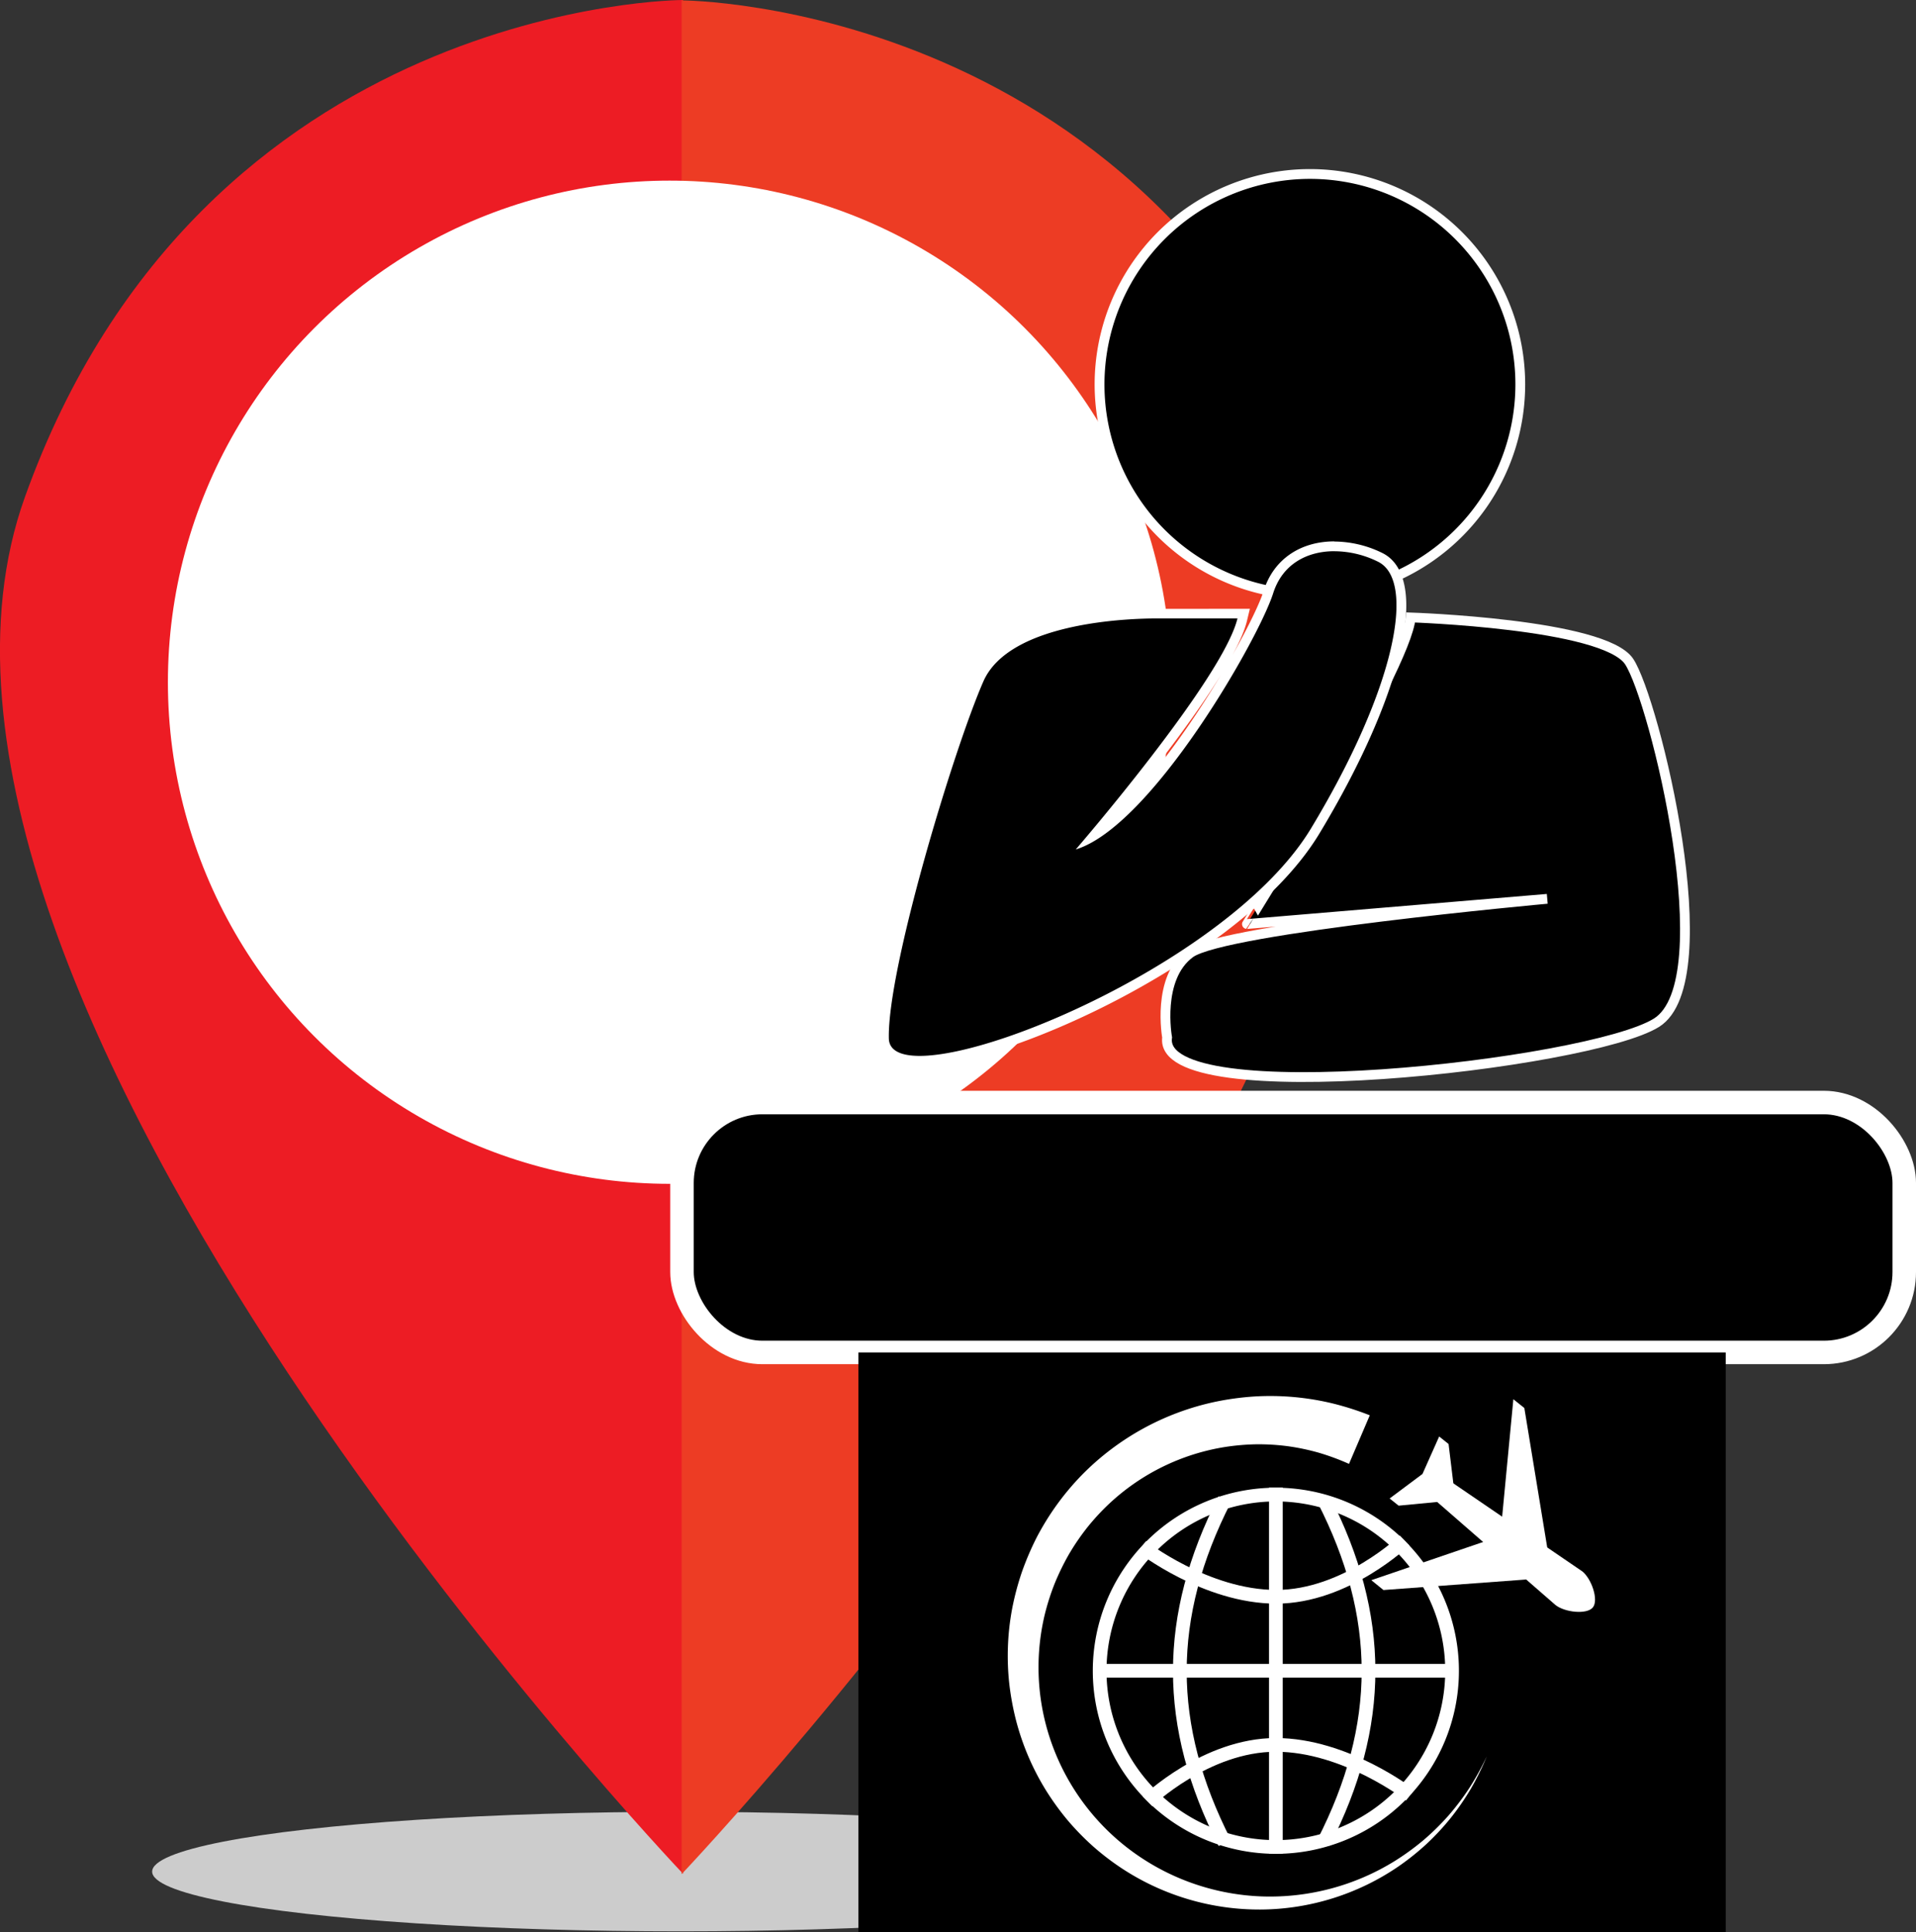 <svg id="Слой_1" data-name="Слой 1" xmlns="http://www.w3.org/2000/svg" viewBox="0 0 978.08 986.32"><rect x="0" y="0" width="978.08" height="986.32" fill="#333333" stroke="none"/><defs><style>.cls-1{fill:#ccc;}.cls-2{fill:#ed1c24;}.cls-3{fill:#ed3c24;}.cls-4{fill:#fff;}.cls-5,.cls-6,.cls-7{stroke:#fff;stroke-miterlimit:10;}.cls-5{stroke-width:5px;}.cls-6{stroke-width:12px;}.cls-7{fill:none;stroke-width:7px;}</style></defs><ellipse class="cls-1" cx="347.38" cy="955.46" rx="269.71" ry="30.51"/><path class="cls-2" d="M542.05,960.25s-426.94-448.94-336-702.76,336-253.81,336-253.81Z" transform="translate(-193.36 -3.68)"/><path class="cls-3" d="M541.31,960.44s426.94-448.94,336-702.75-336-253.81-336-253.81Z" transform="translate(-193.36 -3.68)"/><circle class="cls-4" cx="341.78" cy="348.28" r="256.07"/><circle cx="668.69" cy="196.21" r="107.39"/><path class="cls-4" d="M862.05,95A104.89,104.89,0,1,1,757.16,199.89,105,105,0,0,1,862.05,95m0-5A109.89,109.89,0,1,0,971.93,199.89,109.89,109.89,0,0,0,862.05,90Z" transform="translate(-193.36 -3.68)"/><path class="cls-5" d="M913.51,318.89s98.63,3.21,111.49,22.51,48.25,163,13.94,184.4-255.15,46.09-249.79,7.5c0,0-5.54-30.26,11.7-43s182.34-27.76,182.34-27.76l-153.3,12.87S911.36,345.69,913.51,318.89Z" transform="translate(-193.36 -3.68)"/><path d="M662.82,545.22c-15.62,0-18.12-7.1-18.22-11.33-.84-35.57,32.81-147.56,48.45-183.31,13.68-31.25,73-33.68,90.79-33.68,1.73,0,2.7,0,2.7,0h41.7l-.75,3.09c-6.21,25.72-56.2,87.06-75.56,110.12,14.41-9,32-28.08,50.57-55.17,18.86-27.45,34.62-57.27,38.4-69.16,4.7-14.75,17-23.21,33.68-23.21A53.54,53.54,0,0,1,898,288.24c4.4,2.2,7.49,6.3,9.2,12.18,6.9,23.82-9.38,72.67-42.49,127.5C826.68,490.92,706,545.22,662.82,545.22Z" transform="translate(-193.36 -3.68)"/><path class="cls-4" d="M874.58,285.09a50.61,50.61,0,0,1,22.31,5.39c19.3,9.65,9.08,64.29-34.31,136.15C825.47,488.1,706,542.72,662.82,542.72c-9.73,0-15.58-2.78-15.72-8.88-.84-35.63,33.23-148,48.24-182.26,13.34-30.49,75-32.18,88.5-32.18,1.69,0,2.63,0,2.63,0h38.59c-7.5,31.09-82.55,117.93-82.55,117.93,38.6-11.79,93.27-107.21,100.78-130.79,4.82-15.17,17.63-21.47,31.29-21.47m0-5h0c-17.61,0-31.09,9.33-36.06,25-2,6.42-7.86,18.59-16,33,3.62-6.68,6.23-12.63,7.38-17.4l1.49-6.18H786.53c-.27,0-1.21,0-2.69,0-18.23,0-78.8,2.53-93.08,35.18-7.8,17.84-20.26,55.38-30.3,91.29C653.38,466.2,641.58,512,642.1,534c.12,5.14,3,13.77,20.72,13.77,22.7,0,64.7-14.3,104.5-35.58,27.29-14.59,76.5-44.77,99.54-82.93,33.46-55.4,49.84-105,42.75-129.48-1.91-6.58-5.44-11.2-10.48-13.73a56.1,56.1,0,0,0-24.55-5.91ZM771.81,409.83c14.71-18.37,32.62-41.85,44.78-61.58-12.51,20.92-28.72,44.5-44.78,61.58Z" transform="translate(-193.36 -3.68)"/><rect class="cls-6" x="348.14" y="562.85" width="623.94" height="127.58" rx="41.05"/><rect x="438.19" y="690.43" width="442.76" height="295.89"/><path class="cls-4" d="M922,766.08l7.34-9.19,71.76,49c4.74,3.79,8.42,14.59,5.4,18.37s-14.37,2.57-19.11-1.22Z" transform="translate(-193.36 -3.68)"/><polygon class="cls-4" points="700.03 806.69 765.87 784.2 772.54 714.32 778.15 718.81 792.35 805.37 706.22 811.72 700.03 806.69"/><polygon class="cls-4" points="709.38 764.98 726.15 752.46 734.67 733.33 739.47 737.17 742.95 765.88 713.97 768.65 709.38 764.98"/><path class="cls-4" d="M844.66,770.17a86.45,86.45,0,1,1-86.45,86.45,86.55,86.55,0,0,1,86.45-86.45m0-7a93.45,93.45,0,1,0,93.45,93.45,93.45,93.45,0,0,0-93.45-93.45Z" transform="translate(-193.36 -3.68)"/><line class="cls-7" x1="557.97" y1="852.94" x2="742.45" y2="852.94"/><line class="cls-7" x1="651.3" y1="759.36" x2="651.3" y2="946.27"/><path class="cls-7" d="M779.11,923.22s29.85-28.76,65.55-28.76,68.59,25.63,68.59,25.63" transform="translate(-193.36 -3.68)"/><path class="cls-7" d="M910.36,790.08s-29.85,28.77-65.55,28.77-68.59-25.63-68.59-25.63" transform="translate(-193.36 -3.68)"/><path class="cls-7" d="M818.57,769.12C788,829,788,884.63,818.57,944.47" transform="translate(-193.36 -3.68)"/><path class="cls-7" d="M869,769c30.62,59.84,30.62,115.51,0,175.35" transform="translate(-193.36 -3.68)"/><path class="cls-4" d="M952.32,900.31a136.78,136.78,0,0,1-8,16.33,129.87,129.87,0,0,1-10.3,15,127.24,127.24,0,0,1-12.45,13.41,131.05,131.05,0,0,1-14.33,11.46,126.05,126.05,0,0,1-69.63,22,127.81,127.81,0,0,1-71.07-20.68,132.34,132.34,0,0,1-15.05-11.45,134,134,0,0,1-13.25-13.6,136.83,136.83,0,0,1-11.13-15.44,130,130,0,0,1-15-35.07,140.13,140.13,0,0,1-3.52-18.9,130.58,130.58,0,0,1,1.46-38.51,142,142,0,0,1,5-18.76,147.24,147.24,0,0,1,7.68-17.87A138.16,138.16,0,0,1,733,771.67a136.55,136.55,0,0,1,12.63-15A134.52,134.52,0,0,1,814,719.25a143.55,143.55,0,0,1,19.72-2.66,135.47,135.47,0,0,1,39.76,3.51,148.2,148.2,0,0,1,19.13,6.1L882,751a123.48,123.48,0,0,0-15.19-5.63A115.85,115.85,0,0,0,850.94,742a114.6,114.6,0,0,0-16.26-1,117.34,117.34,0,0,0-16.3,1.43,112.47,112.47,0,0,0-58.57,28.69,116,116,0,0,0-11.33,12.22A119.9,119.9,0,0,0,739,797.2a127.21,127.21,0,0,0-7.35,15.13,122,122,0,0,0-5.08,16.08,115.62,115.62,0,0,0,4.28,67,117.2,117.2,0,0,0,41.4,54.11,119.32,119.32,0,0,0,65.43,22.3,120.94,120.94,0,0,0,67.72-18.11,129.34,129.34,0,0,0,14.5-10.53,127,127,0,0,0,12.83-12.59,128.4,128.4,0,0,0,10.87-14.4A137.21,137.21,0,0,0,952.32,900.31Z" transform="translate(-193.36 -3.68)"/></svg>